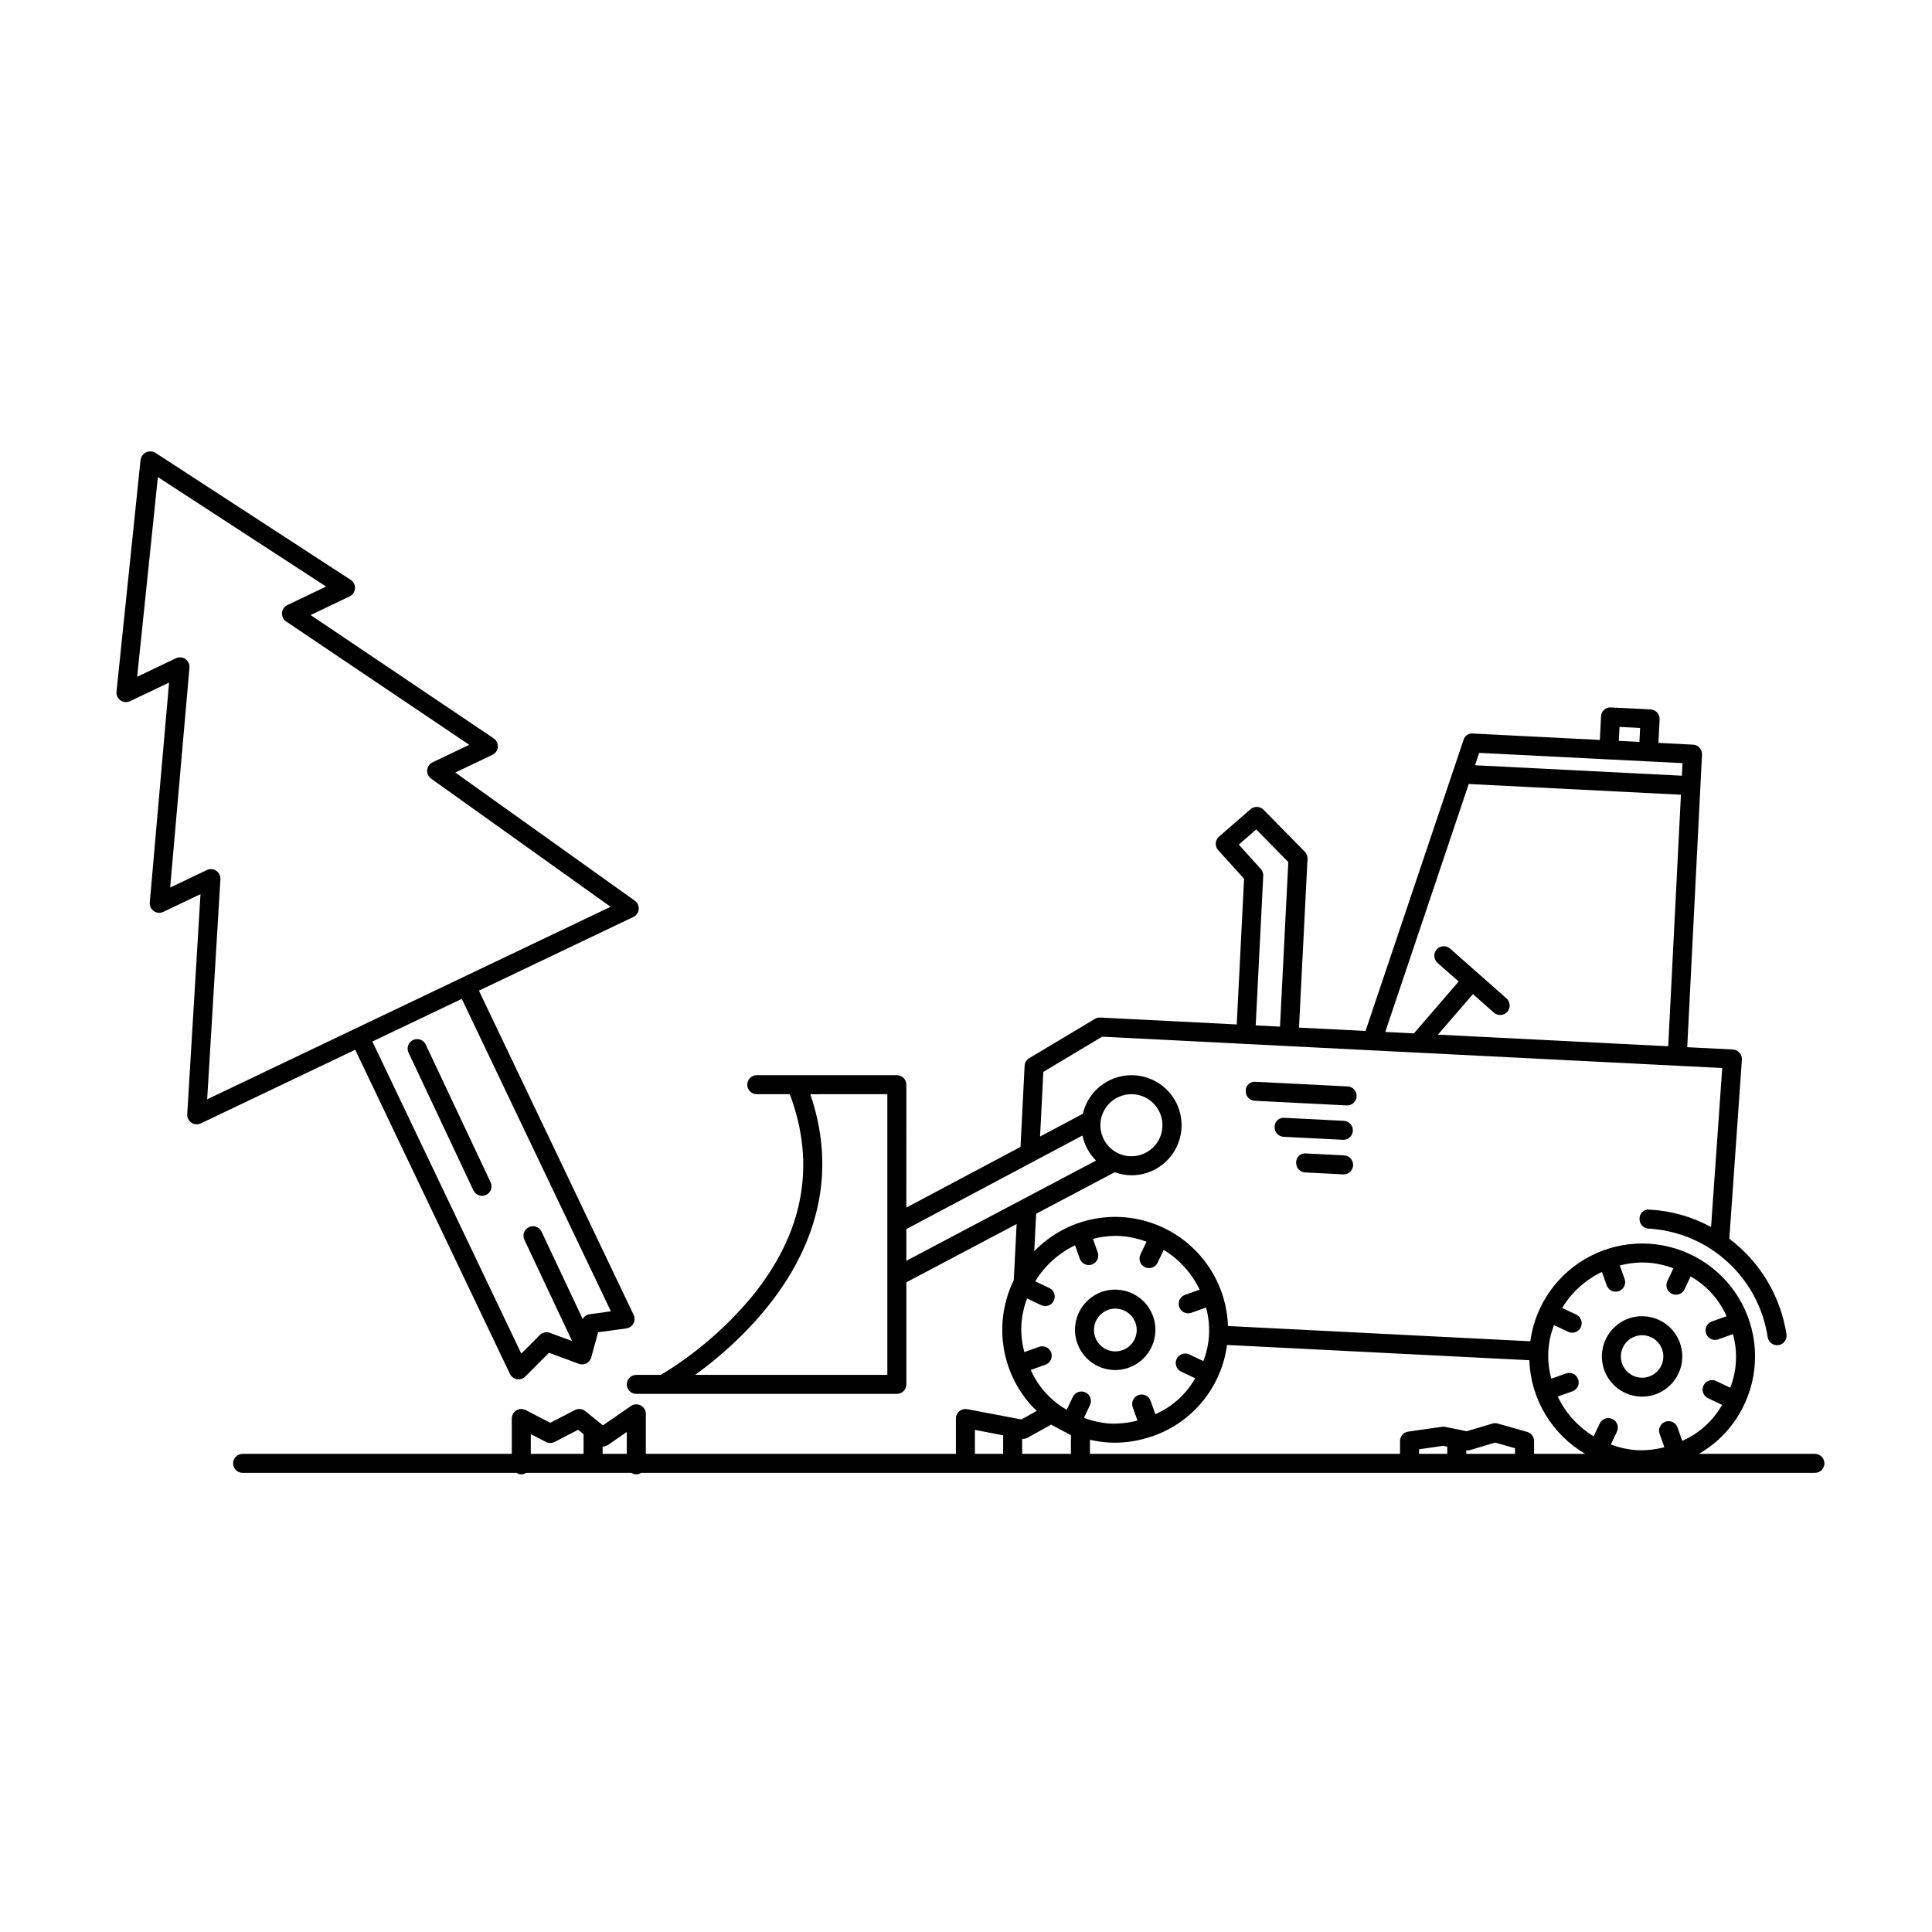 <?xml version="1.0" encoding="UTF-8"?>
<!-- Uploaded to: ICON Repo, www.svgrepo.com, Generator: ICON Repo Mixer Tools -->
<svg fill="#000000" width="800px" height="800px" version="1.1" viewBox="144 144 512 512" xmlns="http://www.w3.org/2000/svg">
 <g>
  <path d="m439 507.06c0.188 0.012 0.367 0.016 0.551 0.016 5.777-0.008 10.496-4.617 10.641-10.391 0.145-5.777-4.344-10.613-10.113-10.906-2.828-0.168-5.602 0.816-7.688 2.738-3.195 2.887-4.336 7.418-2.891 11.48 1.445 4.059 5.195 6.844 9.5 7.062zm0.535-16.254c0.094 0 0.191 0 0.285 0.004 3.098 0.133 5.512 2.731 5.418 5.828-0.094 3.102-2.66 5.547-5.762 5.492-3.098-0.055-5.578-2.59-5.562-5.691 0.016-3.102 2.519-5.613 5.621-5.637z"/>
  <path d="m578.63 514.11c0.188 0.012 0.367 0.016 0.551 0.016 5.777-0.008 10.496-4.617 10.637-10.391 0.145-5.777-4.34-10.613-10.109-10.906-2.828-0.18-5.606 0.809-7.684 2.738-3.199 2.887-4.34 7.418-2.894 11.477 1.449 4.062 5.199 6.848 9.5 7.066zm-3.227-14.805c1.027-0.938 2.367-1.453 3.758-1.453 0.094 0 0.191 0 0.289 0.004l0.004 0.004c2.68 0.129 4.894 2.137 5.289 4.793 0.395 2.656-1.145 5.219-3.672 6.125-2.531 0.902-5.344-0.109-6.723-2.41-1.379-2.305-0.938-5.262 1.055-7.062z"/>
  <path d="m503.52 434.56c0.035-0.668-0.195-1.32-0.645-1.816-0.449-0.496-1.074-0.793-1.742-0.828l-24.359-1.23v0.004c-0.676-0.086-1.359 0.129-1.867 0.586-0.504 0.461-0.789 1.113-0.773 1.797-0.035 0.668 0.195 1.324 0.645 1.816 0.445 0.496 1.074 0.793 1.742 0.828l24.359 1.23 0.129 0.004h-0.004c1.344 0 2.449-1.051 2.516-2.391z"/>
  <path d="m500.01 446.06c1.363 0 2.481-1.09 2.516-2.453 0.031-1.363-1.023-2.508-2.387-2.578l-15.711-0.793c-0.676-0.074-1.352 0.141-1.859 0.598-0.504 0.457-0.789 1.109-0.781 1.789-0.035 0.668 0.195 1.32 0.645 1.816 0.445 0.496 1.074 0.793 1.742 0.824l15.711 0.793z"/>
  <path d="m279.14 508.11c0.352 0.738 1.043 1.262 1.848 1.398 0.141 0.023 0.281 0.035 0.426 0.035 0.668 0 1.309-0.266 1.781-0.738l6.293-6.309 7.898 2.926-0.004 0.004c0.664 0.242 1.398 0.199 2.027-0.125 0.629-0.32 1.09-0.895 1.277-1.574l1.82-6.668 7.484-1.023c0.797-0.105 1.496-0.586 1.879-1.293 0.383-0.707 0.402-1.559 0.055-2.281l-41-85.93 40.914-19.523c0.805-0.383 1.348-1.16 1.426-2.051 0.078-0.887-0.32-1.75-1.043-2.269l-47.562-33.961 9.852-4.699h-0.004c0.816-0.387 1.363-1.184 1.43-2.086s-0.359-1.77-1.109-2.273l-48.516-32.68 10.336-4.934c0.824-0.391 1.371-1.199 1.434-2.109 0.059-0.91-0.375-1.781-1.141-2.277l-51.715-33.652c-0.758-0.473-1.703-0.523-2.508-0.141-0.809 0.387-1.359 1.152-1.473 2.039l-6.367 61.371c-0.094 0.906 0.309 1.793 1.051 2.32 0.746 0.523 1.715 0.605 2.535 0.215l10.344-4.934-5.113 58.27c-0.078 0.902 0.332 1.777 1.074 2.289 0.746 0.516 1.707 0.594 2.523 0.203l9.84-4.699-3.512 58.332c-0.055 0.891 0.363 1.742 1.102 2.238 0.742 0.5 1.688 0.57 2.492 0.188l40.918-19.523zm21.039-15.816h-0.004c-0.746 0.129-1.391 0.602-1.742 1.273l-10.91-23.156c-0.594-1.258-2.094-1.801-3.352-1.207-1.258 0.594-1.797 2.094-1.203 3.352l12.648 26.84-5.891-2.18h-0.004c-0.922-0.344-1.961-0.117-2.656 0.578l-4.914 4.926-39.469-82.707 23.695-11.305 39.516 82.805zm-98.867-117.54h-0.004c-0.738-0.5-1.688-0.57-2.492-0.184l-9.719 4.641 5.113-58.273c0.078-0.898-0.332-1.773-1.074-2.289-0.742-0.512-1.703-0.59-2.519-0.203l-10.27 4.898 5.492-52.914 44.586 29.016-10.258 4.898c-0.816 0.387-1.363 1.184-1.434 2.086-0.066 0.902 0.359 1.77 1.109 2.273l48.516 32.68-9.727 4.641c-0.805 0.387-1.344 1.168-1.422 2.055s0.32 1.75 1.043 2.269l47.562 33.961-106.91 51.016 3.512-58.328c0.051-0.891-0.367-1.746-1.109-2.242z"/>
  <path d="m253.47 419.61c-0.602 0.285-1.07 0.797-1.297 1.426-0.227 0.629-0.191 1.32 0.094 1.926l17.195 36.5c0.594 1.262 2.094 1.801 3.352 1.207s1.797-2.094 1.203-3.352l-17.195-36.5c-0.281-0.605-0.797-1.074-1.426-1.297-0.629-0.227-1.32-0.195-1.926 0.09z"/>
  <path d="m489.88 454.71 10.07 0.512 0.129 0.004c1.363-0.004 2.481-1.09 2.512-2.453 0.035-1.367-1.023-2.508-2.383-2.582l-10.07-0.512h-0.004c-0.676-0.086-1.359 0.129-1.867 0.586-0.508 0.461-0.789 1.117-0.773 1.801-0.035 0.668 0.199 1.32 0.645 1.816 0.449 0.496 1.074 0.793 1.742 0.828z"/>
  <path d="m624.96 529.29h-30.742c1.793-1.031 3.477-2.242 5.019-3.617 7.254-6.547 10.855-16.227 9.641-25.922-1.211-9.699-7.082-18.191-15.727-22.75-8.641-4.562-18.969-4.613-27.656-0.141-8.688 4.473-14.645 12.906-15.953 22.59l-80.117-4.043c-0.191-5.477-1.879-10.793-4.879-15.379-3-4.582-7.199-8.258-12.141-10.621l-0.039-0.027-0.066-0.016v-0.004c-5.637-2.668-11.969-3.504-18.105-2.391-6.137 1.117-11.77 4.129-16.105 8.613l0.504-9.93 20.824-11.004c1.418 0.523 2.914 0.801 4.422 0.812 5.09 0.012 9.738-2.891 11.961-7.469 2.223-4.578 1.629-10.027-1.527-14.02-3.16-3.992-8.324-5.824-13.289-4.715-4.969 1.105-8.863 4.961-10.027 9.914l-11.332 6.019 0.867-17.125 15.586-9.332 37.914 1.918 0.012 0.004h0.012l33.512 1.695 80.824 4.078 12.055 0.609-2.961 42.145 0.004-0.004c-5.019-2.742-10.598-4.32-16.312-4.613-0.676-0.09-1.363 0.121-1.871 0.582-0.508 0.457-0.789 1.117-0.77 1.801-0.035 0.668 0.195 1.324 0.645 1.816 0.449 0.496 1.074 0.793 1.742 0.828 7.762 0.445 15.137 3.543 20.883 8.781 5.746 5.234 9.52 12.289 10.684 19.977 0.098 0.66 0.457 1.254 0.996 1.652 0.539 0.398 1.211 0.562 1.875 0.465 0.66-0.102 1.254-0.461 1.648-1 0.398-0.539 0.562-1.215 0.461-1.875-1.551-10.09-6.984-19.172-15.145-25.305l3.332-47.461v-0.004c0.043-0.676-0.184-1.34-0.633-1.848-0.445-0.508-1.078-0.809-1.754-0.844l-12.102-0.613 3.918-77.535h-0.004c0.035-0.668-0.195-1.32-0.645-1.816-0.449-0.496-1.074-0.793-1.742-0.828l-9.16-0.461 0.316-6.223-0.004-0.004c0.035-0.664-0.195-1.32-0.641-1.816-0.449-0.496-1.078-0.793-1.742-0.828l-10.488-0.527h-0.004c-0.672-0.059-1.336 0.168-1.84 0.621-0.5 0.453-0.789 1.094-0.801 1.77l-0.316 6.223-33.621-1.699c-1.148-0.133-2.219 0.598-2.516 1.715l-25.961 77.109-17.633-0.891 2.258-44.723c0.035-0.703-0.227-1.391-0.719-1.895l-10.938-11.117c-0.934-0.949-2.445-1.008-3.449-0.133l-8.355 7.258c-0.508 0.441-0.82 1.074-0.859 1.75-0.043 0.676 0.191 1.336 0.645 1.84l6.863 7.59-1.945 38.594-36.176-1.828v0.004c-0.5-0.043-1 0.082-1.422 0.355l-17.398 10.414c-0.723 0.43-1.18 1.191-1.219 2.031l-1.086 21.477-30.258 16.078 0.004-32.566c0-0.668-0.266-1.309-0.738-1.781-0.473-0.473-1.113-0.738-1.781-0.738h-37.125c-1.395 0-2.519 1.129-2.519 2.519 0 1.391 1.125 2.519 2.519 2.519h8.758c7.043 18.828 3.656 36.949-10.242 53.883h-0.004c-6.793 8.098-14.871 15.02-23.91 20.5h-6.519c-1.391 0-2.519 1.125-2.519 2.519 0 1.391 1.129 2.516 2.519 2.516h69.043c0.668 0 1.309-0.262 1.781-0.734 0.473-0.473 0.738-1.113 0.738-1.781v-27.055l29.223-15.438-0.754 14.871c-2.633 5.371-3.594 11.406-2.762 17.328 0.832 5.922 3.422 11.461 7.434 15.895 0.453 0.5 0.938 0.957 1.418 1.422l-4.074 2.269-14.387-2.731c-0.734-0.129-1.488 0.07-2.062 0.547-0.574 0.477-0.906 1.184-0.906 1.934v9.367h-82.172v-10.609c0-0.938-0.52-1.793-1.352-2.231-0.828-0.434-1.828-0.371-2.602 0.16l-7.418 5.125-4.688-3.777c-0.777-0.625-1.852-0.734-2.738-0.277l-6.523 3.379-6.527-3.379c-0.781-0.398-1.715-0.367-2.465 0.09-0.75 0.457-1.211 1.273-1.211 2.152v9.367h-71.328c-1.395 0-2.519 1.125-2.519 2.519 0 1.391 1.125 2.516 2.519 2.516h72.582c0.766 0.52 1.766 0.52 2.531 0h27.957-0.004c0.766 0.52 1.766 0.52 2.531 0h311.07c1.391 0 2.519-1.125 2.519-2.516 0-1.395-1.129-2.519-2.519-2.519zm-91.73-177.52 56.234 2.84-3.367 66.66-61.023-3.078 9.262-10.738 5.559 4.906c1.043 0.922 2.637 0.82 3.559-0.223 0.918-1.043 0.82-2.633-0.223-3.555l-14.938-13.188c-1.043-0.922-2.637-0.824-3.559 0.219-0.918 1.043-0.82 2.637 0.223 3.559l5.602 4.945-11.859 13.746-7.594-0.383zm39.961-15.133 5.461 0.277-0.188 3.707-5.461-0.277zm-2.961 8.613h0.008l10.484 0.527h0.004l9.156 0.461-0.168 3.332-54.816-2.766 1.105-3.285zm-92.102 29.043-5.84-6.461 4.625-4.019 8.5 8.641-2.199 43.617-6.441-0.324 2-39.637c0.035-0.668-0.199-1.32-0.645-1.816zm-34.289 59.68c3.328 0 6.324 2.004 7.598 5.078 1.27 3.074 0.566 6.609-1.785 8.961-2.352 2.352-5.887 3.055-8.961 1.785-3.07-1.273-5.074-4.273-5.078-7.598 0.004-4.543 3.688-8.223 8.227-8.227zm-64.688 74.383h-50.922c14.188-10.297 43.332-36.875 30.508-74.379l20.414-0.004zm5.039-38.633 0.012-0.004 33.484-17.793h-0.004c0.227-0.074 0.438-0.188 0.625-0.332l12.555-6.672c0.527 2.516 1.777 4.824 3.598 6.641l-19.125 10.105c-0.18 0.066-0.348 0.156-0.504 0.266l-30.641 16.188zm143.35 59.562h-7.481v-1.207l6.367-0.922 1.117 0.23zm5.039-0.934c0.305 0.043 0.617 0.027 0.922-0.043l6.734-2.008 5.269 1.496v1.484l-12.926 0.004zm16.133-4.883-7.805-2.215c-0.457-0.133-0.949-0.129-1.406 0.012l-6.832 2.035-5.66-1.164c-0.285-0.059-0.578-0.066-0.863-0.027l-8.965 1.289c-1.242 0.18-2.164 1.242-2.16 2.496v3.391h-82.176v-3.727c1.703 0.395 3.438 0.645 5.18 0.738 0.523 0.031 1.039 0.039 1.555 0.039 3.269-0.023 6.512-0.586 9.598-1.664 0.137-0.012 0.273-0.035 0.406-0.07 0.051-0.02 0.086-0.062 0.137-0.082v-0.004c5.144-1.84 9.68-5.059 13.113-9.309 3.43-4.25 5.625-9.363 6.344-14.777l80.113 4.043v0.004c0.355 10.262 5.945 19.621 14.809 24.809h-13.555v-3.391c-0.004-1.125-0.75-2.117-1.832-2.426zm19.812-42.395 1.27 3.559c0.359 1.004 1.309 1.672 2.371 1.676 0.289 0 0.574-0.051 0.848-0.148 0.629-0.227 1.141-0.691 1.43-1.293 0.285-0.605 0.32-1.297 0.094-1.926l-1.273-3.574c1.93-0.504 3.91-0.77 5.898-0.793 0.422 0 0.848 0.012 1.27 0.031v-0.004c2.406 0.156 4.777 0.664 7.039 1.508l-1.617 3.41c-0.594 1.258-0.055 2.758 1.203 3.352 1.258 0.598 2.758 0.059 3.356-1.199l1.613-3.402c4.231 2.398 7.57 6.098 9.531 10.547l-3.894 1.387c-1.152 0.414-1.844 1.594-1.633 2.801 0.207 1.207 1.254 2.09 2.481 2.09 0.289 0.004 0.574-0.047 0.844-0.148l3.891-1.387v0.004c1.297 4.684 1.047 9.664-0.715 14.195l-3.731-1.77c-1.254-0.598-2.758-0.066-3.356 1.191-0.598 1.254-0.066 2.758 1.191 3.356l3.734 1.773c-2.394 4.231-6.098 7.578-10.551 9.531l-1.266-3.547h0.004c-0.469-1.309-1.91-1.992-3.219-1.527-1.309 0.469-1.992 1.91-1.527 3.219l1.262 3.543 0.004 0.004c-2.332 0.609-4.742 0.875-7.152 0.793-2.41-0.156-4.781-0.668-7.039-1.52l1.609-3.398 0.004 0.004c0.285-0.605 0.32-1.301 0.098-1.93-0.227-0.633-0.691-1.148-1.297-1.434-0.605-0.285-1.301-0.32-1.93-0.094-0.629 0.227-1.145 0.695-1.43 1.301l-1.605 3.387c-4.129-2.512-7.438-6.172-9.523-10.535l3.879-1.383c0.629-0.223 1.145-0.688 1.434-1.293 0.289-0.602 0.324-1.297 0.098-1.926-0.223-0.633-0.691-1.148-1.297-1.434s-1.297-0.316-1.93-0.09l-3.879 1.383c-1.309-4.684-1.059-9.664 0.711-14.191l3.731 1.77c0.605 0.289 1.301 0.324 1.93 0.098 0.633-0.223 1.148-0.691 1.434-1.297 0.289-0.605 0.32-1.301 0.094-1.93-0.227-0.629-0.695-1.145-1.301-1.43l-3.723-1.766h-0.004c2.512-4.137 6.176-7.453 10.539-9.543zm-151.37 25.98 3.891-1.383h0.004c1.309-0.465 1.992-1.902 1.531-3.211-0.465-1.312-1.906-1.996-3.215-1.531l-3.898 1.387c-1.301-4.688-1.047-9.672 0.723-14.203l3.727 1.77c1.254 0.598 2.758 0.066 3.356-1.188 0.598-1.258 0.066-2.758-1.191-3.356l-3.731-1.773c2.512-4.137 6.176-7.453 10.543-9.543l1.27 3.559-0.004 0.004c0.359 1 1.309 1.672 2.375 1.672 0.285 0 0.574-0.051 0.844-0.148 0.629-0.223 1.145-0.691 1.43-1.293 0.285-0.605 0.32-1.297 0.098-1.926l-1.273-3.574c1.926-0.5 3.906-0.77 5.898-0.793 0.418 0 0.84 0.012 1.266 0.031l-0.004-0.004c2.41 0.16 4.781 0.668 7.039 1.52l-1.613 3.398h0.004c-0.598 1.258-0.059 2.758 1.199 3.356 1.258 0.594 2.762 0.055 3.356-1.203l1.605-3.391v0.004c4.133 2.512 7.441 6.176 9.523 10.539l-3.879 1.383v-0.004c-1.152 0.414-1.84 1.598-1.633 2.805 0.207 1.207 1.258 2.086 2.481 2.086 0.289 0.004 0.574-0.047 0.848-0.145l3.879-1.383c1.309 4.684 1.059 9.664-0.707 14.191l-3.731-1.77c-1.254-0.59-2.746-0.055-3.344 1.195-0.594 1.25-0.066 2.75 1.18 3.352l3.734 1.773c-2.394 4.231-6.094 7.574-10.551 9.523l-1.262-3.539c-0.223-0.633-0.688-1.148-1.293-1.438-0.602-0.289-1.297-0.324-1.93-0.098-0.629 0.227-1.145 0.691-1.43 1.297s-0.316 1.301-0.09 1.93l1.262 3.535h-0.004c-2.332 0.605-4.742 0.875-7.152 0.801-2.406-0.156-4.777-0.664-7.035-1.504l1.613-3.406c0.285-0.605 0.32-1.297 0.094-1.926-0.223-0.629-0.691-1.145-1.293-1.43-0.605-0.285-1.297-0.32-1.926-0.098-0.633 0.227-1.145 0.695-1.43 1.297l-1.613 3.398v0.004c-4.234-2.398-7.578-6.098-9.535-10.551zm-0.848 17.969 6.25-3.477 5.25 2.793v4.945h-12.922v-3.984c0.492 0.055 0.988-0.043 1.426-0.277zm-13.949-2.09 7.484 1.445v4.906h-7.481zm-97.266 4.016 5.012-3.465v5.801h-6.406v-1.926c0.496 0.004 0.984-0.137 1.402-0.414zm-20.426-2.894 4.012 2.078-0.004-0.004c0.727 0.375 1.59 0.375 2.312 0l6.223-3.223 1.445 1.168v5.211h-13.988z"/>
 </g>
</svg>